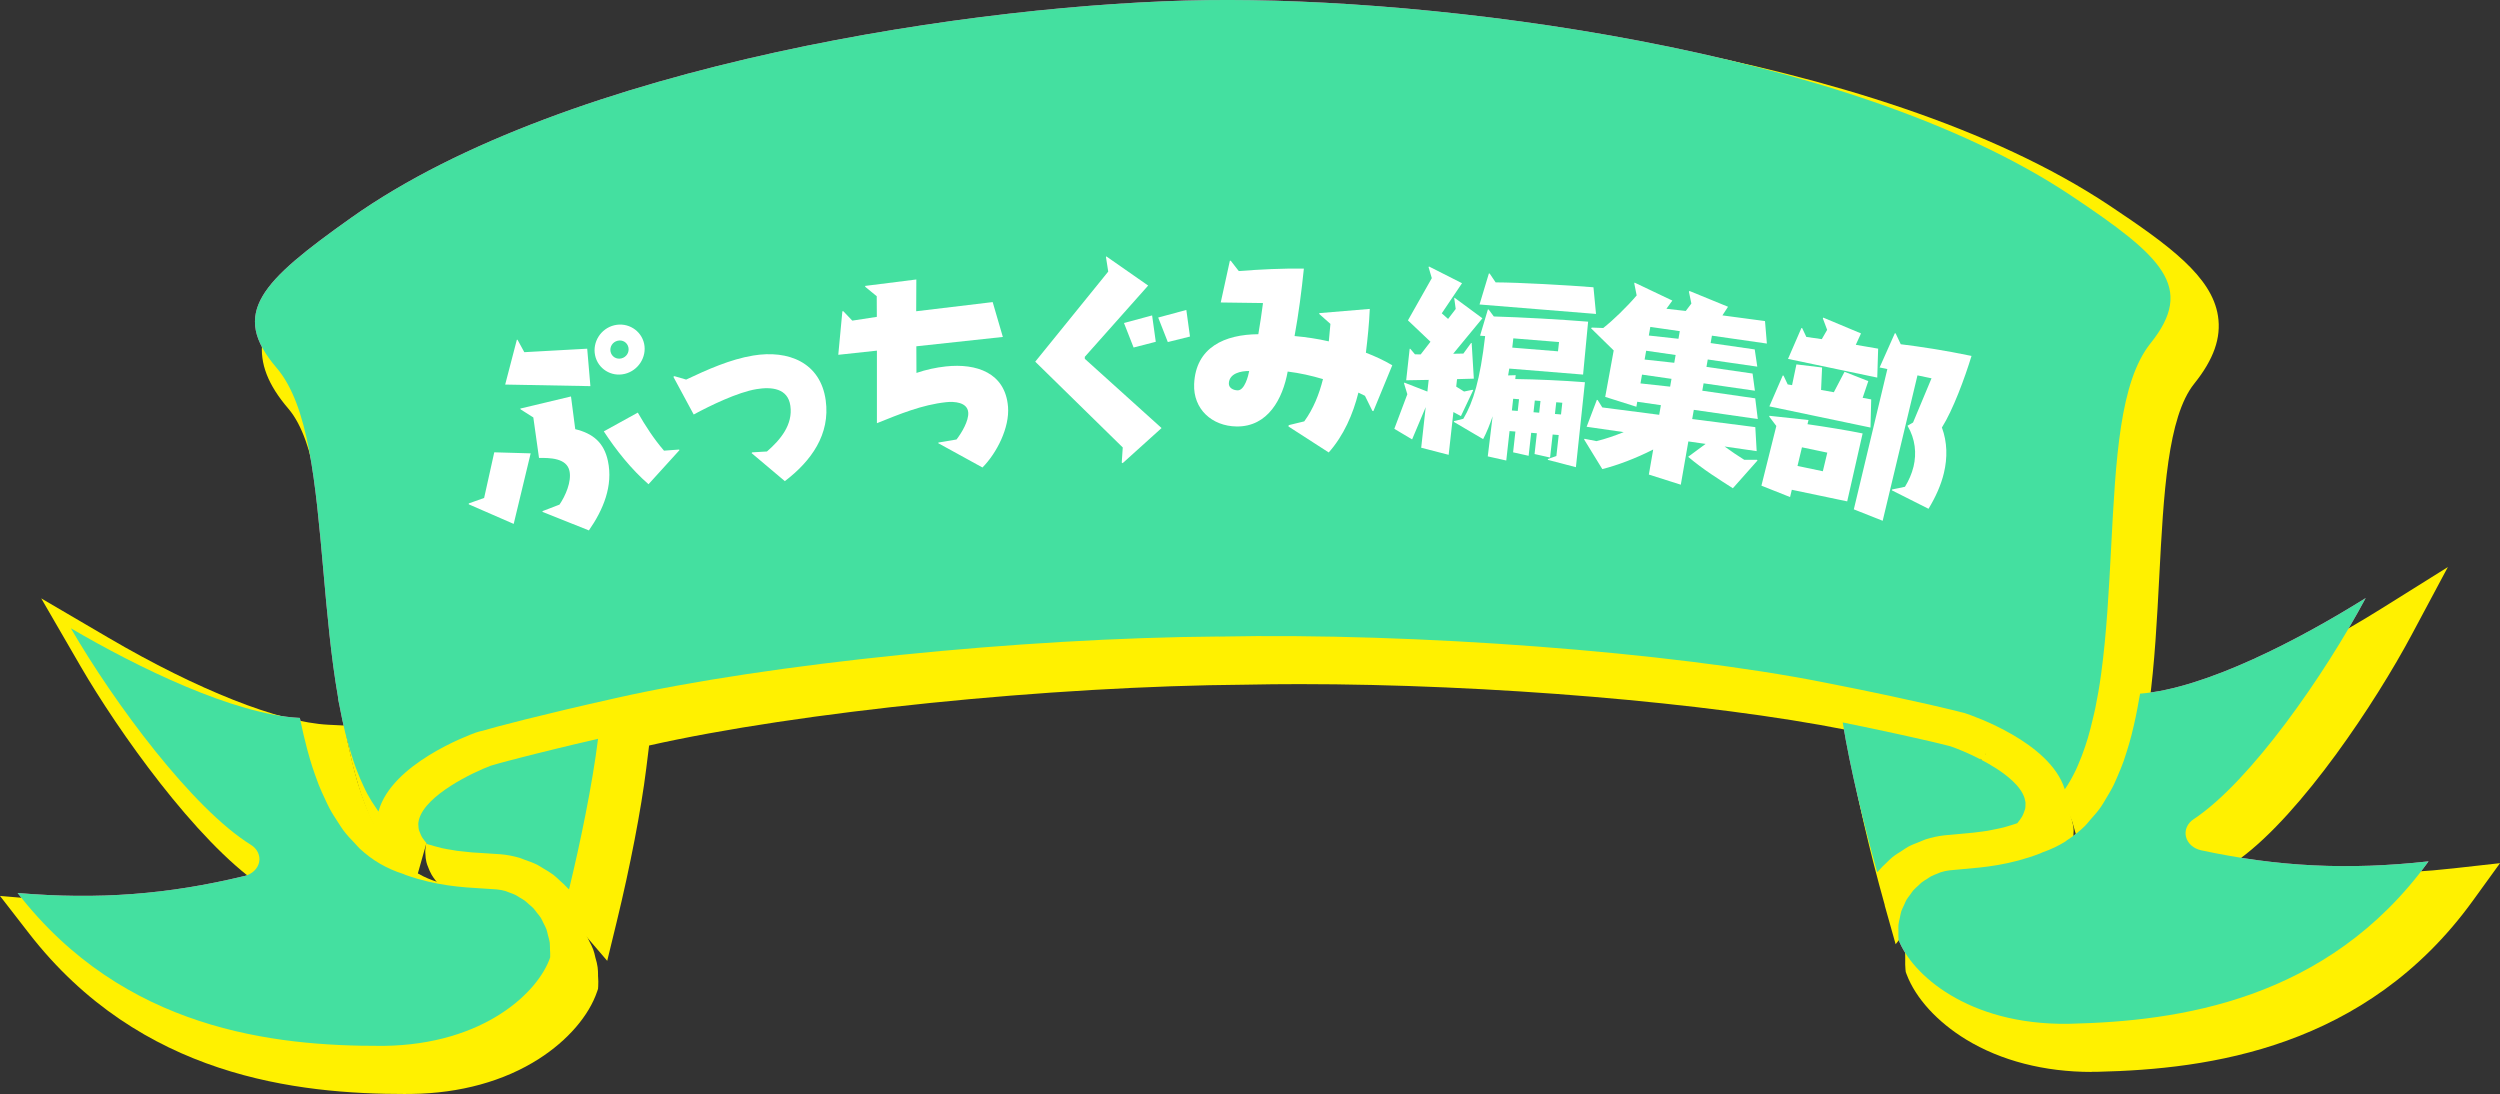 <?xml version="1.0" encoding="UTF-8"?>
<svg id="_レイヤー_2" data-name="レイヤー 2" xmlns="http://www.w3.org/2000/svg" width="695.59" height="304.39" viewBox="0 0 695.59 304.39">
  <rect x="0" y="0" width="695.59" height="304.39" fill="#333333" stroke="none"/>
  <defs>
    <style>
      .cls-1 {
        fill: #44e0a0;
      }

      .cls-2 {
        fill: #fff;
      }

      .cls-3 {
        fill: #ff5fac;
      }

      .cls-4 {
        fill: #fff100;
      }
    </style>
  </defs>
  <g id="_レイヤー_22" data-name="レイヤー 22">
    <g>
      <g>
        <g>
          <path class="cls-3" d="M675.68,239.66c-22.41,2.49-41.89,1.5-63.21-3.07-2.15-.46-3.79-1.91-4.25-3.76-.45-1.84.37-3.74,2.11-4.89,15.86-10.48,36.54-40.3,47.89-61.54-18.1,11.32-44.48,25.19-62.77,26.6-.09.57-.22,1.16-.32,1.73-.14.85-.3,1.68-.46,2.53-.29,1.54-.61,3.07-.97,4.61-.21.92-.43,1.83-.66,2.74-.38,1.47-.81,2.92-1.26,4.37-.29.92-.57,1.83-.89,2.74-.5,1.41-1.07,2.76-1.65,4.11-.38.87-.74,1.75-1.15,2.6-.65,1.33-1.41,2.57-2.16,3.82-.46.76-.89,1.56-1.4,2.28-.89,1.28-1.92,2.43-2.95,3.58-.51.57-.95,1.19-1.5,1.73-1.52,1.48-3.2,2.81-5.02,3.98-.15.1-.27.23-.42.33-1.92,1.19-4.02,2.2-6.31,2.99-.23.12-.46.22-.66.3-8.48,3.27-15.7,3.88-21.49,4.37-1.3.11-2.56.22-3.76.35-.81.09-1.66.28-2.53.56-.27.09-.55.24-.83.35-.59.23-1.19.44-1.78.76-.35.18-.68.44-1.02.66-.51.32-1.03.61-1.53.99-.36.28-.68.63-1.02.94-.44.41-.9.78-1.31,1.24-.33.37-.59.81-.89,1.22-.36.49-.75.95-1.07,1.49-.26.45-.44.98-.67,1.46-.27.58-.57,1.13-.78,1.76-.17.53-.24,1.13-.37,1.7-.15.67-.34,1.32-.41,2.04-.06.61,0,1.29,0,1.94,0,.72-.05,1.42.03,2.19,3.59,9.5,19.21,23.76,47.16,23.4.25,0,.5,0,.75-.02,29.72-.7,71.43-6.33,99.55-45.17Z"/>
          <path class="cls-3" d="M155.62,244.88c.78.69,1.56,1.37,2.26,2.16.14.15.31.26.44.42,3.16-12.99,6.52-29.33,8.08-41.9-2.39.55-4.63,1.08-6.78,1.59-1.57.37-3.1.74-4.53,1.09-.38.09-.72.18-1.09.27-1.4.34-2.75.67-4,.99-.28.07-.55.14-.82.2-1.29.33-2.52.63-3.63.92-.16.04-.32.08-.47.12-1.15.29-2.19.57-3.12.81-.1.03-.21.06-.31.08-.91.24-1.68.45-2.35.63-.08.02-.18.05-.25.07-.71.2-1.28.36-1.68.48-.25.08-.53.16-.84.24-4.97,1.87-18.02,8.1-19.93,14.89-.11.38-.19.82-.22,1.3,0,.16.04.37.04.54.01.35.03.71.13,1.11.06.25.2.53.31.8.14.39.3.78.54,1.21.19.32.48.68.73,1.03.22.3.48.61.75.93.66.21,1.3.39,1.94.56.68.18,1.38.39,2.03.54.93.21,1.83.36,2.72.5.53.09,1.08.2,1.6.27.98.13,1.93.22,2.87.31.42.04.85.1,1.26.13,1.32.1,2.62.18,3.91.25,1.43.08,2.8.16,4.12.27,1.74.15,3.46.49,5.15.97.55.16,1.07.42,1.62.61,1.12.39,2.24.78,3.31,1.31.63.31,1.2.73,1.81,1.08.93.55,1.85,1.08,2.71,1.72.6.45,1.13.99,1.69,1.49Z"/>
          <path class="cls-3" d="M67.98,243.74c-21.15,5.13-40.58,6.64-63.08,4.72,29.52,38.09,71.4,42.62,101.15,42.54.25,0,.5,0,.75,0,27.95-.37,43.04-15.03,46.28-24.62.05-.77-.02-1.47-.05-2.2-.03-.64.01-1.32-.07-1.93-.1-.71-.31-1.35-.49-2.01-.15-.57-.24-1.18-.44-1.71-.22-.6-.54-1.13-.82-1.69-.25-.5-.46-1.04-.75-1.5-.32-.5-.71-.92-1.06-1.37-.34-.43-.64-.89-1.01-1.28-.38-.4-.81-.72-1.22-1.08-.4-.35-.77-.73-1.19-1.04-.45-.32-.91-.56-1.37-.84-.41-.25-.81-.54-1.23-.74-.55-.27-1.1-.45-1.65-.65-.33-.12-.67-.29-1-.39-.88-.25-1.74-.42-2.56-.49-1.17-.09-2.43-.16-3.74-.24-5.81-.34-13.04-.75-21.5-3.75-.21-.07-.47-.18-.73-.31-2.33-.73-4.47-1.69-6.45-2.83,0,0,0,0,0,0-2.06-1.19-3.91-2.61-5.62-4.18-.47-.43-.86-.95-1.31-1.41-1.17-1.2-2.32-2.42-3.33-3.78-.5-.67-.92-1.4-1.39-2.1-.83-1.26-1.66-2.53-2.38-3.88-.45-.84-.84-1.71-1.25-2.58-.62-1.31-1.23-2.62-1.77-3.99-.38-.96-.72-1.93-1.07-2.91-.47-1.34-.92-2.67-1.32-4.04-.31-1.04-.6-2.06-.87-3.1-.36-1.35-.69-2.68-1-4.03-.24-1.06-.48-2.11-.7-3.16-.1-.47-.22-.95-.31-1.42-18.29-.9-45.19-14.09-63.71-24.94,12.12,20.92,33.86,50.19,50.09,60.25,1.79,1.11,2.67,2.99,2.29,4.83-.39,1.85-1.98,3.35-4.11,3.87Z"/>
          <path class="cls-3" d="M522.73,242.23c.66-.78,1.4-1.47,2.14-2.17.56-.53,1.07-1.09,1.67-1.56.83-.67,1.73-1.21,2.63-1.78.6-.38,1.16-.81,1.78-1.14,1.04-.55,2.13-.96,3.22-1.38.55-.21,1.07-.49,1.63-.67,1.67-.53,3.38-.9,5.1-1.1,1.35-.15,2.72-.27,4.14-.39,1.31-.11,2.62-.22,3.96-.36.34-.03.69-.09,1.04-.13,1-.12,2.01-.24,3.04-.41.55-.09,1.13-.23,1.7-.34.85-.17,1.69-.33,2.57-.55.68-.17,1.38-.41,2.08-.61.61-.18,1.22-.37,1.85-.59.27-.33.52-.65.73-.96.23-.35.51-.71.68-1.03.23-.44.37-.83.5-1.22.09-.27.23-.56.28-.81.08-.39.08-.74.08-1.08,0-.19.04-.41.02-.59-.04-.36-.12-.66-.2-.96-.03-.1-.04-.24-.07-.34-.54-1.7-1.79-3.34-3.43-4.87-.02-.02-.06-.04-.08-.06-4.93-4.57-13.35-8.19-17.04-9.46-.05-.01-.1-.03-.14-.04-.1-.03-.21-.05-.3-.08-.87-.23-2.36-.6-4.34-1.07-.31-.07-.66-.15-.99-.23-.62-.14-1.3-.3-2.01-.46-.67-.15-1.37-.31-2.12-.48-.44-.1-.91-.21-1.38-.31-1-.23-2.04-.45-3.15-.7-.22-.05-.47-.1-.69-.15-4.26-.93-9.26-1.99-14.92-3.14,2.01,12.52,5.97,28.77,9.59,41.67.13-.16.3-.28.44-.44Z"/>
          <path class="cls-3" d="M339.12,177.12c54.73-1.12,125.54,4.27,168.17,12.71h0c7.13,1.39,13.43,2.69,18.84,3.85,8.18,1.75,14.26,3.16,17.51,3.96.77.19,1.39.35,1.84.47.28.06.27.06.12.04-.04,0-.15-.01-.22-.02-.15-.02-.29-.04-.48-.05.6.03,1.18.14,1.74.32,2.41.79,23.65,8.12,27.8,21.05.02.06.03.11.05.18,1.12-1.58,2.13-3.41,3.09-5.39.22-.46.42-.96.63-1.44.7-1.58,1.34-3.28,1.95-5.09.26-.77.51-1.54.75-2.35.53-1.79,1.02-3.72,1.48-5.72.2-.87.42-1.7.6-2.61.6-2.94,1.15-6.05,1.61-9.42,1.54-11.29,2.18-23.53,2.8-35.37,1.29-24.71,2.41-46.04,10.96-56.73,12.52-15.6,3.36-24.09-22.15-41.12C514.15,13.01,398.47-.79,335.87.03c-62.6.82-177.72,17.64-238.26,60.63-24.89,17.69-33.73,26.41-20.66,41.68,8.95,10.46,10.83,31.76,13.02,56.43,1.05,11.81,2.13,24.03,4.08,35.2.03.18.05.42.05.62,0,0,0,.01,0,.02.11.63.25,1.17.37,1.79.48,2.54.98,4.99,1.54,7.27.26,1.08.56,2.06.84,3.08.47,1.73.96,3.41,1.49,4.97.32.97.66,1.88,1.01,2.79.56,1.48,1.16,2.86,1.78,4.17.35.75.7,1.51,1.07,2.2.78,1.45,1.61,2.76,2.47,3.98.22.31.41.66.63.96.02-.07.04-.15.06-.22,3.68-13.03,24.65-20.91,27.03-21.77.23-.08.46-.15.69-.21.33-.1.72-.21,1.17-.29,2.87-.9,16.84-4.58,37.15-9.11,42.27-9.55,112.65-16.73,167.72-17.12Z"/>
        </g>
        <g>
          <path class="cls-4" d="M581.98,298.25c-13.18,0-25.26-3.12-34.94-9.02-8-4.88-14.03-11.48-16.53-18.09l-.26-.7-.08-.74c-.09-.92-.08-1.71-.07-2.35v-.46s0-.48,0-.48c-.02-.55-.04-1.24.04-2.01.09-.92.27-1.66.42-2.26l.1-.43.08-.41c.09-.48.21-1.14.45-1.86.27-.81.6-1.5.84-2l.18-.37.15-.34c.18-.42.42-.99.78-1.61.42-.71.84-1.25,1.17-1.69l.24-.32.21-.29c.32-.47.65-.92,1.02-1.33.51-.58,1.01-1.02,1.42-1.38l.29-.26.23-.22c.37-.37.75-.72,1.15-1.03.62-.48,1.2-.84,1.67-1.12l.32-.2.2-.14c.38-.26.77-.51,1.17-.72.83-.44,1.58-.73,2.18-.96l.22-.09c.41-.19.78-.34,1.14-.46,1.23-.39,2.45-.66,3.63-.8,1.15-.13,2.32-.23,3.52-.33l.4-.03c5.76-.49,12.22-1.03,19.91-4l.48-.24.37-.13c1.71-.59,3.36-1.36,4.9-2.29.19-.15.37-.29.57-.42,1.54-.99,2.93-2.09,4.15-3.28.18-.18.33-.38.49-.58.24-.3.49-.59.75-.88.88-.98,1.8-2.01,2.5-3.02.27-.39.5-.79.73-1.18l.48-.81c.64-1.05,1.36-2.23,1.92-3.37.28-.57.53-1.15.78-1.73l.26-.61c.49-1.13,1.05-2.45,1.51-3.75.29-.83.56-1.67.82-2.52.42-1.35.82-2.71,1.18-4.09.23-.88.43-1.73.63-2.6.33-1.47.64-2.92.92-4.4.17-.91.32-1.67.45-2.43.05-.29.27-1.41.31-1.67l.71-4.47,4.52-.35c13.57-1.04,36.06-10.66,60.17-25.74l18.26-11.42-10.15,18.99c-9.84,18.4-30.32,49.44-47.81,62.25,12.92,2.65,24.78,3.89,37.19,3.89,7.22,0,14.55-.42,22.39-1.3l12.89-1.44-7.6,10.5c-29.76,41.11-73.64,46.82-104.06,47.54-.19,0-.46.01-.73.02h-1.21Z"/>
          <path class="cls-4" d="M161.81,259.06c-.2-.18-.38-.36-.55-.56-.43-.48-1-.99-1.66-1.57l-.75-.68c-.23-.22-.46-.44-.72-.64-.52-.39-1.16-.77-1.9-1.2l-.28-.17c-.27-.16-.54-.33-.8-.5-.21-.13-.42-.28-.65-.39-.73-.36-1.63-.68-2.6-1.01-.38-.14-.68-.26-.98-.38-.13-.05-.25-.11-.38-.15-1.38-.39-2.75-.65-4.07-.77-1.15-.1-2.37-.17-3.63-.24l-.31-.02c-1.39-.08-2.7-.16-4.02-.26-.29-.02-.6-.06-.91-.09l-.43-.05c-1.01-.09-2.05-.19-3.11-.34-.41-.05-.84-.13-1.28-.21l-.49-.09c-1-.17-1.99-.33-3.02-.56-.57-.13-1.16-.29-1.74-.45l-.55-.15c-.7-.19-1.43-.39-2.16-.62l-1.55-.49-1.06-1.23c-.39-.45-.75-.89-1.05-1.31l-.16-.21c-.34-.45-.66-.91-.9-1.32-.47-.82-.74-1.5-.95-2.07-.23-.53-.4-1.01-.5-1.44-.2-.83-.26-1.5-.28-2.11-.05-.44-.06-.85-.04-1.21.05-.9.2-1.75.43-2.57,3.01-10.72,21.35-17.91,23.43-18.7l.3-.12.32-.08c.21-.05.4-.11.57-.16.47-.14,1.08-.31,1.83-.52l2.97-.8c.96-.25,3.65-.95,3.65-.95l4.49-1.13c1.25-.31,5.13-1.26,5.13-1.26,1.43-.35,2.97-.72,4.55-1.09,2.17-.51,4.41-1.04,6.82-1.6l7.99-1.84-1.01,8.14c-1.39,11.25-4.46,27.16-8.2,42.55l-2.65,10.9-7.1-8.29Z"/>
          <path class="cls-4" d="M112.97,304.39c-30.16,0-73.85-4.64-104.95-44.76l-8.02-10.35,13.04,1.11c6.15.52,11.92.78,17.63.78,14.05,0,27.37-1.57,41.74-4.92-17.92-12.33-39.52-42.8-50.03-60.93l-10.91-18.83,18.78,11c24.68,14.46,47.52,23.49,61.09,24.16l4.48.22.87,4.4c.04.19.25,1.12.31,1.39.21,1,.44,2.01.67,3.03.29,1.28.61,2.55.95,3.84.26.99.53,1.96.82,2.94.38,1.27.8,2.52,1.24,3.78.32.91.63,1.8.98,2.69.5,1.26,1.1,2.54,1.61,3.64l.25.53c.28.6.56,1.21.87,1.79.6,1.13,1.31,2.22,2.11,3.43.17.26.34.53.52.8.22.35.44.7.68,1.03.77,1.04,1.7,2.03,2.84,3.21.25.25.5.53.74.81.11.13.22.26.34.37,1.53,1.41,3.04,2.53,4.62,3.45l.31.18c1.58.89,3.26,1.61,4.99,2.15l.42.13.39.19c7.8,2.78,14.28,3.15,20.01,3.49l.47.03c1.19.07,2.35.14,3.43.22,1.25.11,2.47.35,3.7.7.42.12.84.29,1.25.46l.4.15c.54.19,1.2.43,1.95.79.45.22.9.5,1.35.79l.28.17.33.19c.5.29,1,.58,1.48.93.47.35.89.72,1.31,1.11l.28.25.28.24c.46.38.91.78,1.34,1.22.4.42.76.89,1.12,1.37l.22.3.25.31c.31.38.74.89,1.15,1.55.4.63.67,1.22.87,1.66l.16.34.18.35c.25.47.59,1.12.89,1.91.27.71.41,1.38.52,1.86l.09.39.12.43c.17.59.38,1.33.5,2.24.11.76.11,1.46.12,2.01v.47s.03.44.03.44c.04.64.08,1.44.02,2.37l-.05.75-.24.71c-2.3,6.8-8.21,13.64-16.22,18.77-9.69,6.21-21.94,9.58-35.42,9.75h-1.56Z"/>
          <path class="cls-4" d="M524.42,251.88c-4.29-15.28-7.93-31.1-9.73-42.31l-1.32-8.18,8.12,1.65c5.69,1.15,10.72,2.22,15.01,3.16l5.28,1.17,5.15,1.19c2.06.49,3.61.87,4.51,1.11l-1.26,5.6,1.49-5.54.41.11.18.07c4.41,1.51,13.28,5.41,18.88,10.49l.08.06.28.27c2.43,2.27,4.11,4.74,4.91,7.26.06.19.13.46.19.75.11.41.25,1,.32,1.71.06.59.03,1.07,0,1.33,0,.59-.04,1.24-.19,2.02-.13.65-.33,1.16-.44,1.46-.17.49-.43,1.27-.9,2.16-.21.4-.52.88-.85,1.34l-.15.21c-.3.44-.65.9-1.03,1.36l-1.03,1.27-1.54.54c-.71.25-1.4.46-2.09.67l-.55.17c-.6.19-1.2.37-1.78.52-.96.24-1.88.42-2.8.6l-.58.12c-.46.1-.92.19-1.37.26-1.11.18-2.2.32-3.29.44l-.36.05c-.25.04-.51.07-.76.09-1.36.14-2.71.26-4.06.37l-.38.03c-1.23.1-2.42.2-3.59.34-1.3.15-2.66.44-4.03.88-.11.04-.23.1-.36.16-.31.14-.62.27-.94.4l-.19.07c-.88.34-1.72.66-2.38,1.01-.22.12-.43.27-.64.41-.25.17-.51.34-.77.51l-.36.23c-.69.43-1.28.81-1.75,1.18-.26.21-.48.44-.71.67-.2.2-.82.79-.82.79-.59.56-1.1,1.04-1.49,1.5-.17.2-.34.38-.52.55l-6.79,8.56-3.04-10.81Z"/>
          <path class="cls-4" d="M108.39,236.96c-.22-.29-.44-.62-.65-.95l-.11-.18c-1.08-1.53-2.01-3.03-2.84-4.58-.35-.64-.68-1.34-1-2.04l-.2-.42c-.7-1.49-1.36-3.02-1.95-4.56-.38-.98-.74-1.97-1.09-3.02-.49-1.47-1-3.15-1.59-5.28l-.24-.86c-.22-.78-.44-1.56-.64-2.39-.52-2.15-1.05-4.63-1.6-7.56-.04-.23-.23-1.08-.27-1.31l-.19-.52v-.86c-1.96-11.28-3.04-23.5-4.09-35.31l-.02-.18c-2.01-22.71-3.91-44.14-11.66-53.21-5.71-6.66-8.01-12.61-7.26-18.73,1.35-10.98,12.85-19.92,28.95-31.37C163.55,19.89,280.12,2.78,343.45,1.95c1.76-.02,3.56-.03,5.41-.03,53.67,0,172.53,11.57,238.2,55.35,16.53,11.03,28.37,19.69,30.06,30.64.94,6.07-1.16,12.05-6.61,18.85-7.4,9.24-8.52,30.71-9.71,53.44-.63,12-1.27,24.34-2.84,35.85-.45,3.26-1,6.46-1.67,9.79-.14.66-.28,1.28-.43,1.89l-.2.85c-.53,2.33-1.05,4.32-1.57,6.08-.26.86-.53,1.69-.8,2.52-.68,2.02-1.4,3.9-2.15,5.6l-.17.4c-.17.41-.35.82-.53,1.2-1.19,2.47-2.36,4.51-3.58,6.23l-6.92,9.77-3.3-11.56c-2.71-8.28-16.95-14.93-24.12-17.3h0s-.24-.04-.24-.04l.03-.36-.03.35.14-1.84-.03.12-.14,1.71.08-1.47-.35,1.38-.32-.08c-.42-.11-1-.26-1.72-.44-1.49-.37-7.15-1.75-17.32-3.92-5.91-1.26-12.02-2.51-18.19-3.72l-.57-.11c-38.5-7.63-99.67-12.75-152.2-12.75-5.04,0-10,.05-14.73.15-54.72.39-124.74,7.53-166.57,16.98-20.99,4.68-34.43,8.28-36.7,8.99l-.35.11-.36.06c-.21.04-.38.09-.54.14,0,0-.4.11-.46.13-7,2.53-21.01,9.56-23.37,17.9l-3.12,11.04-7.02-8.9Z"/>
        </g>
        <g>
          <path class="cls-1" d="M675.68,239.66c-22.41,2.49-41.89,1.5-63.21-3.07-2.15-.46-3.79-1.91-4.25-3.76-.45-1.84.37-3.74,2.11-4.89,15.86-10.48,36.54-40.3,47.89-61.54-18.1,11.32-44.48,25.19-62.77,26.6-.09.57-.22,1.16-.32,1.73-.14.85-.3,1.68-.46,2.53-.29,1.54-.61,3.07-.97,4.61-.21.92-.43,1.83-.66,2.74-.38,1.47-.81,2.92-1.26,4.37-.29.92-.57,1.83-.89,2.74-.5,1.41-1.07,2.76-1.65,4.11-.38.87-.74,1.75-1.15,2.6-.65,1.33-1.41,2.57-2.16,3.82-.46.76-.89,1.56-1.4,2.28-.89,1.28-1.92,2.43-2.95,3.58-.51.57-.95,1.19-1.5,1.73-1.52,1.48-3.2,2.81-5.02,3.98-.15.1-.27.23-.42.33-1.92,1.19-4.02,2.2-6.31,2.99-.23.12-.46.22-.66.3-8.48,3.27-15.7,3.88-21.49,4.37-1.3.11-2.56.22-3.76.35-.81.09-1.66.28-2.53.56-.27.09-.55.24-.83.35-.59.23-1.19.44-1.78.76-.35.18-.68.44-1.02.66-.51.32-1.03.61-1.53.99-.36.28-.68.63-1.02.94-.44.41-.9.78-1.31,1.24-.33.37-.59.81-.89,1.22-.36.49-.75.95-1.07,1.49-.26.45-.44.98-.67,1.46-.27.58-.57,1.13-.78,1.76-.17.53-.24,1.13-.37,1.7-.15.67-.34,1.32-.41,2.04-.06.61,0,1.29,0,1.94,0,.72-.05,1.42.03,2.19,3.59,9.5,19.21,23.76,47.16,23.4.25,0,.5,0,.75-.02,29.72-.7,71.43-6.33,99.55-45.17Z"/>
          <path class="cls-1" d="M155.62,244.88c.78.69,1.56,1.37,2.26,2.16.14.15.31.26.44.42,3.16-12.99,6.52-29.33,8.08-41.9-2.39.55-4.63,1.08-6.78,1.59-1.57.37-3.1.74-4.53,1.09-.38.09-.72.18-1.09.27-1.4.34-2.75.67-4,.99-.28.07-.55.14-.82.2-1.29.33-2.52.63-3.63.92-.16.04-.32.08-.47.12-1.15.29-2.19.57-3.12.81-.1.03-.21.06-.31.08-.91.24-1.68.45-2.35.63-.08.02-.18.05-.25.07-.71.2-1.28.36-1.68.48-.25.08-.53.16-.84.24-4.97,1.87-18.02,8.1-19.93,14.89-.11.38-.19.82-.22,1.3,0,.16.04.37.04.54.01.35.03.71.13,1.11.06.25.2.53.31.8.14.39.3.78.54,1.21.19.32.48.68.73,1.03.22.3.48.61.75.93.66.21,1.3.39,1.94.56.68.18,1.38.39,2.03.54.93.21,1.83.36,2.72.5.53.09,1.08.2,1.6.27.98.13,1.93.22,2.87.31.42.04.85.1,1.26.13,1.32.1,2.62.18,3.91.25,1.43.08,2.8.16,4.12.27,1.74.15,3.46.49,5.15.97.55.16,1.07.42,1.62.61,1.12.39,2.24.78,3.31,1.31.63.31,1.2.73,1.81,1.08.93.55,1.85,1.08,2.71,1.72.6.45,1.13.99,1.69,1.49Z"/>
          <path class="cls-1" d="M67.98,243.74c-21.15,5.13-40.58,6.64-63.08,4.72,29.52,38.09,71.4,42.62,101.15,42.54.25,0,.5,0,.75,0,27.95-.37,43.04-15.03,46.28-24.62.05-.77-.02-1.47-.05-2.2-.03-.64.01-1.32-.07-1.93-.1-.71-.31-1.35-.49-2.01-.15-.57-.24-1.18-.44-1.71-.22-.6-.54-1.13-.82-1.69-.25-.5-.46-1.04-.75-1.5-.32-.5-.71-.92-1.06-1.37-.34-.43-.64-.89-1.01-1.28-.38-.4-.81-.72-1.22-1.08-.4-.35-.77-.73-1.19-1.04-.45-.32-.91-.56-1.37-.84-.41-.25-.81-.54-1.23-.74-.55-.27-1.1-.45-1.65-.65-.33-.12-.67-.29-1-.39-.88-.25-1.74-.42-2.56-.49-1.17-.09-2.43-.16-3.74-.24-5.81-.34-13.04-.75-21.5-3.75-.21-.07-.47-.18-.73-.31-2.33-.73-4.47-1.69-6.45-2.83,0,0,0,0,0,0-2.06-1.19-3.91-2.61-5.62-4.18-.47-.43-.86-.95-1.31-1.41-1.17-1.2-2.32-2.42-3.33-3.78-.5-.67-.92-1.4-1.39-2.1-.83-1.26-1.66-2.53-2.38-3.88-.45-.84-.84-1.71-1.25-2.58-.62-1.31-1.23-2.62-1.77-3.99-.38-.96-.72-1.93-1.07-2.91-.47-1.34-.92-2.67-1.32-4.04-.31-1.04-.6-2.06-.87-3.1-.36-1.35-.69-2.68-1-4.03-.24-1.06-.48-2.11-.7-3.16-.1-.47-.22-.95-.31-1.42-18.29-.9-45.19-14.09-63.71-24.94,12.12,20.92,33.86,50.19,50.09,60.25,1.79,1.11,2.67,2.99,2.29,4.83-.39,1.85-1.98,3.35-4.11,3.87Z"/>
          <path class="cls-1" d="M522.73,242.23c.66-.78,1.4-1.47,2.14-2.17.56-.53,1.07-1.09,1.67-1.56.83-.67,1.73-1.21,2.63-1.78.6-.38,1.16-.81,1.78-1.14,1.04-.55,2.13-.96,3.22-1.38.55-.21,1.07-.49,1.63-.67,1.67-.53,3.38-.9,5.1-1.1,1.35-.15,2.72-.27,4.14-.39,1.31-.11,2.62-.22,3.96-.36.34-.03.69-.09,1.04-.13,1-.12,2.01-.24,3.04-.41.55-.09,1.13-.23,1.7-.34.85-.17,1.69-.33,2.57-.55.68-.17,1.38-.41,2.08-.61.61-.18,1.22-.37,1.85-.59.27-.33.52-.65.73-.96.23-.35.51-.71.68-1.03.23-.44.37-.83.5-1.22.09-.27.23-.56.28-.81.08-.39.08-.74.08-1.08,0-.19.04-.41.02-.59-.04-.36-.12-.66-.2-.96-.03-.1-.04-.24-.07-.34-.54-1.7-1.79-3.34-3.43-4.87-.02-.02-.06-.04-.08-.06-4.93-4.57-13.35-8.19-17.04-9.46-.05-.01-.1-.03-.14-.04-.1-.03-.21-.05-.3-.08-.87-.23-2.36-.6-4.34-1.07-.31-.07-.66-.15-.99-.23-.62-.14-1.3-.3-2.01-.46-.67-.15-1.37-.31-2.12-.48-.44-.1-.91-.21-1.38-.31-1-.23-2.04-.45-3.15-.7-.22-.05-.47-.1-.69-.15-4.26-.93-9.26-1.99-14.92-3.14,2.01,12.52,5.97,28.77,9.59,41.67.13-.16.3-.28.44-.44Z"/>
          <path class="cls-1" d="M339.12,177.12c54.73-1.12,125.54,4.27,168.17,12.71h0c7.13,1.39,13.43,2.69,18.84,3.85,8.18,1.75,14.26,3.16,17.51,3.96.77.19,1.39.35,1.84.47.28.06.27.06.12.04-.04,0-.15-.01-.22-.02-.15-.02-.29-.04-.48-.05.6.03,1.18.14,1.74.32,2.41.79,23.65,8.12,27.8,21.05.02.06.03.11.05.18,1.12-1.58,2.13-3.41,3.09-5.39.22-.46.42-.96.63-1.44.7-1.58,1.34-3.28,1.95-5.09.26-.77.51-1.54.75-2.35.53-1.79,1.02-3.72,1.48-5.72.2-.87.42-1.7.6-2.61.6-2.94,1.15-6.05,1.61-9.42,1.54-11.29,2.18-23.53,2.8-35.37,1.29-24.71,2.41-46.04,10.96-56.73,12.52-15.6,3.36-24.09-22.15-41.12C514.15,13.01,398.47-.79,335.87.03c-62.6.82-177.72,17.64-238.26,60.63-24.89,17.69-33.73,26.41-20.66,41.68,8.95,10.46,10.83,31.76,13.02,56.43,1.05,11.81,2.13,24.03,4.08,35.2.03.18.05.42.05.62,0,0,0,.01,0,.02.11.63.25,1.17.37,1.79.48,2.54.98,4.99,1.54,7.27.26,1.08.56,2.06.84,3.08.47,1.73.96,3.41,1.49,4.97.32.97.66,1.88,1.01,2.79.56,1.48,1.16,2.86,1.78,4.17.35.75.7,1.51,1.07,2.2.78,1.45,1.61,2.76,2.47,3.98.22.31.41.66.63.96.02-.07.04-.15.06-.22,3.68-13.03,24.65-20.91,27.03-21.77.23-.08.46-.15.69-.21.33-.1.72-.21,1.17-.29,2.87-.9,16.84-4.58,37.15-9.11,42.27-9.55,112.65-16.73,167.72-17.12Z"/>
        </g>
      </g>
      <g>
        <path class="cls-2" d="M130.43,140.32v-.25s4.27-1.52,4.27-1.52l2.82-12.7,10.13.29-4.72,19.63-12.5-5.45ZM140.56,107l3.25-12.48.19.02,1.88,3.45,17.5-.97.89,10.42-23.72-.44ZM151.01,142.45l-.11-.22,4.77-1.83c1.65-2.41,3.41-6.41,2.78-9.35-.78-3.65-5.5-3.66-8.48-3.64l-1.58-11.26-3.53-2.24-.11-.23,14.12-3.37,1.18,9.1c4.97,1.2,8,3.75,9.09,8.84,1.49,6.95-1.3,13.59-5.29,19.33l-12.82-5.12ZM173.81,104.03c-3.76.9-7.44-1.43-8.23-5.14-.79-3.71,1.58-7.49,5.34-8.39,3.76-.9,7.5,1.42,8.3,5.13.79,3.71-1.64,7.5-5.4,8.4ZM180.44,134.73c-4.77-4.15-8.95-9.38-12.44-14.71l9.46-5.22c2.13,3.71,4.5,7.36,7.29,10.59l4.2-.31.1.17-8.61,9.48ZM171.84,94.81c-1.39.33-2.25,1.67-1.96,3.05.3,1.38,1.62,2.19,3.01,1.86s2.25-1.67,1.96-3.05-1.62-2.2-3.01-1.86Z"/>
        <path class="cls-2" d="M209.12,126.07l.16-.21,4.11-.24c3.81-3.3,7.25-7.48,6.52-12.7-.68-4.92-5.26-5.34-9.43-4.65-5.21.86-12.8,4.54-17.47,7.06l-5.66-10.5.29-.17,3.27.95c5.89-2.78,12.27-5.64,18.65-6.69,9.82-1.62,18.72,1.94,20.18,12.44,1.31,9.48-3.99,16.88-11.37,22.51l-9.24-7.79Z"/>
        <path class="cls-2" d="M261.05,123.32l.05-.19,5.04-.85c1.41-1.82,3.44-5.19,3.26-7.52-.23-2.88-3.92-3.1-6.14-2.86-6.79.73-12.93,3.31-19.27,5.85v-20.19s-10.75,1.16-10.75,1.16l1.14-12.11.25-.03,2.51,2.63,6.83-1.05-.03-5.74-3.2-2.62-.02-.25,14.24-1.79-.04,8.84,21.28-2.55,2.83,9.7-24.07,2.6.03,7.41c2.67-.91,5.42-1.51,8.2-1.81,8.46-.91,16.52,1.74,17.28,11.23.46,5.76-3.08,12.81-7.11,16.89l-12.31-6.76Z"/>
        <path class="cls-2" d="M312.36,128.87l-.25-.17.28-4.2-24.35-23.87,20.31-25.07-.64-4.09.12-.13,11.63,8.11-17.63,19.83v.55s21.36,19.27,21.36,19.27l-10.83,9.77ZM315.41,96.7l-2.68-6.83,7.83-2.11,1.02,7.34-6.17,1.59ZM324.93,95.18l-2.68-6.83,7.83-2.11,1.02,7.4-6.16,1.53Z"/>
        <path class="cls-2" d="M381.83,114.29l-2.05-4.16-1.82-.89c-1.5,6.02-4.1,11.96-8.26,16.65l-11.21-7.23.08-.37,4.32-1.05c2.57-3.54,4.16-7.59,5.21-11.76-3.24-.97-6.49-1.69-9.82-2.1-1.37,7.56-5.48,15.39-14.21,15.28-6.87-.09-12.11-4.84-11.82-11.8.44-10.28,8.57-13.81,17.86-13.87.49-2.89.93-5.78,1.3-8.67l-11.76-.16,2.54-11.61h.25s2.23,2.87,2.23,2.87c6.03-.47,12.04-.77,18.11-.68-.64,6.28-1.46,12.55-2.59,18.76,3.21.29,6.41.76,9.53,1.48l.45-4.86-3.1-2.75v-.25s14.05-1.17,14.05-1.17c-.17,4.06-.59,8.13-1.08,12.19,2.5.96,4.99,2.1,7.34,3.49l-5.25,12.75-.31-.07ZM341.91,106.67c-.05,1.29,1.28,1.93,2.46,1.94,1.92.03,2.96-4.03,3.2-5.38-2.23-.03-5.54.6-5.66,3.44Z"/>
        <path class="cls-2" d="M395.43,124.56l1.25-11.28-3.78,8.98-4.95-2.95,3.62-9.62-.92-3.02.08-.22,6.42,2.5.36-3.25-6.26.11.97-8.76h.17s1.31,1.54,1.31,1.54l1.59.02,2.72-3.52-6.27-5.95,6.64-11.75-.91-3.08.13-.16,9.19,4.65-5.64,8.38,1.76,1.56,2.12-2.77-.41-2.98.07-.16,7.77,5.73-8.14,9.87,2.84-.05,2.14-2.94h.17s.6,9.92.6,9.92l-4.67.13-.23,2.08,2.18,1.37,2.38-.49.16.13-3.41,7.2-2.09-1.13-1.32,11.9-7.67-1.98ZM430.66,127.93l.02-.22,2.36-.83.65-5.84-1.69-.14-.71,6.4-4.32-.97.64-5.78-1.58-.13-.71,6.4-4.32-.97.64-5.78-1.63-.13-.91,8.19-5.15-1.15,1.35-11.16c-.76,2.26-1.63,4.45-2.64,6.36l-8.16-4.8.08-.22,2.57-.64c2.79-4.7,4.66-10.83,6.07-23.01l-1.41-.11,2.17-7.3.22.02,1.43,1.93c7.41.21,18.19.8,26.24,1.45l-1.4,14.72-20.54-1.67-.32,1.9,2.11-.06-.12,1.07c5.78.07,13.52.42,19.38.89l-2.51,23.64-7.84-2.05ZM411.66,84.71l2.6-8.62.22.02,1.66,2.46c6.58.02,20.18.79,27.22,1.36l.71,7.42-32.41-2.63ZM422.65,111.08l-1.63-.13-.36,3.26,1.63.13.36-3.26ZM433.78,95.17l-12.72-1.03-.29,2.58,12.72,1.03.29-2.58ZM428.61,111.57l-1.57-.13-.36,3.26,1.58.13.36-3.26ZM434.69,112.06l-1.69-.14-.36,3.26,1.69.14.36-3.26Z"/>
        <path class="cls-2" d="M482.18,135.87c-3.91-2.51-8.15-5.12-12.48-8.77l4.86-3.59-4.8-.69-2.1,12.04-8.89-2.82,1.21-6.97c-4.9,2.49-9.97,4.39-14.16,5.45l-5.08-8.28.14-.15,3.32.65c2.51-.61,5.06-1.5,7.58-2.51l-10.32-1.49,2.84-7.48.22.03,1.3,2.07,15.83,2.05.47-2.68-6.58-.95-.24,1.39-8.67-2.74,2.36-12.92-6.3-6.17.21-.2,3.18.12c2.65-2.07,6.57-5.85,9.3-9.06l-.67-3.36.09-.21,10.51,5-1.65,2.28,5.38.61,1.56-2.06-.68-3.3.15-.21,10.73,4.4-1.56,2.4,11.85,1.59.52,6.25-15.29-2.2-.36,2.06,12.27,1.77.71,4.79-13.78-1.99-.36,2.06,12.83,1.85.65,4.78-14.28-2.06-.36,2.06,14.73,2.12.71,5.76-17.8-2.56-.45,2.56,17.56,2.25.38,6.68-8.93-1.29c2.03,1.49,3.72,2.59,5.47,3.7h3.55s.14.19.14.19l-6.83,7.7ZM465.07,105.41l-8.2-1.18-.43,2.45,8.25.9.38-2.17ZM466.22,98.77l-8.2-1.18-.43,2.45,8.25.9.38-2.17ZM467.38,92.14l-8.2-1.18-.42,2.4,8.25.9.37-2.12Z"/>
        <path class="cls-2" d="M498.55,136.26l-.49,2.04-7.97-3.17,4.15-16.61-1.98-2.61.05-.22,10.88,1.18-.28,1.16c5.2.74,11.44,1.76,15.34,2.57l-4.29,18.9-15.42-3.23ZM492.3,113.07l3.73-8.6.22.05,1.15,2.44,1.22.2,1.21-5.77,7.14.86-.28,6.25,3.55.63,2.98-5.69,6.61,2.6-1.57,4.65,2.38.44-.2,7.83-28.14-5.89ZM497.49,99.86l3.73-8.6.22.05,1.15,2.44,4.3.61,1.49-2.58-1.2-3.2.11-.21,10.51,4.4-1.45,3.17,6.22,1.07-.25,8.05-24.83-5.2ZM508.42,125.94l-7.05-1.48-1.24,5.18,7.05,1.48,1.24-5.18ZM526.39,136.41l.05-.22,3.59-.75c1.04-1.69,1.9-3.6,2.39-5.64.87-3.64.5-7.65-1.68-11.35l1.54-.89,5.14-12.3-3.91-.82-9.68,40.46-8.03-3.18,9.33-39.03-2.15-.45,4.24-9.53.22.05,1.42,3.02c5.34.65,12.31,1.71,19.69,3.25-1.89,6.2-5.15,15.01-8.24,19.92,1.51,4.08,1.57,8.43.55,12.68-.79,3.31-2.28,6.64-4.28,9.93l-10.22-5.15Z"/>
      </g>
    </g>
  </g>
</svg>